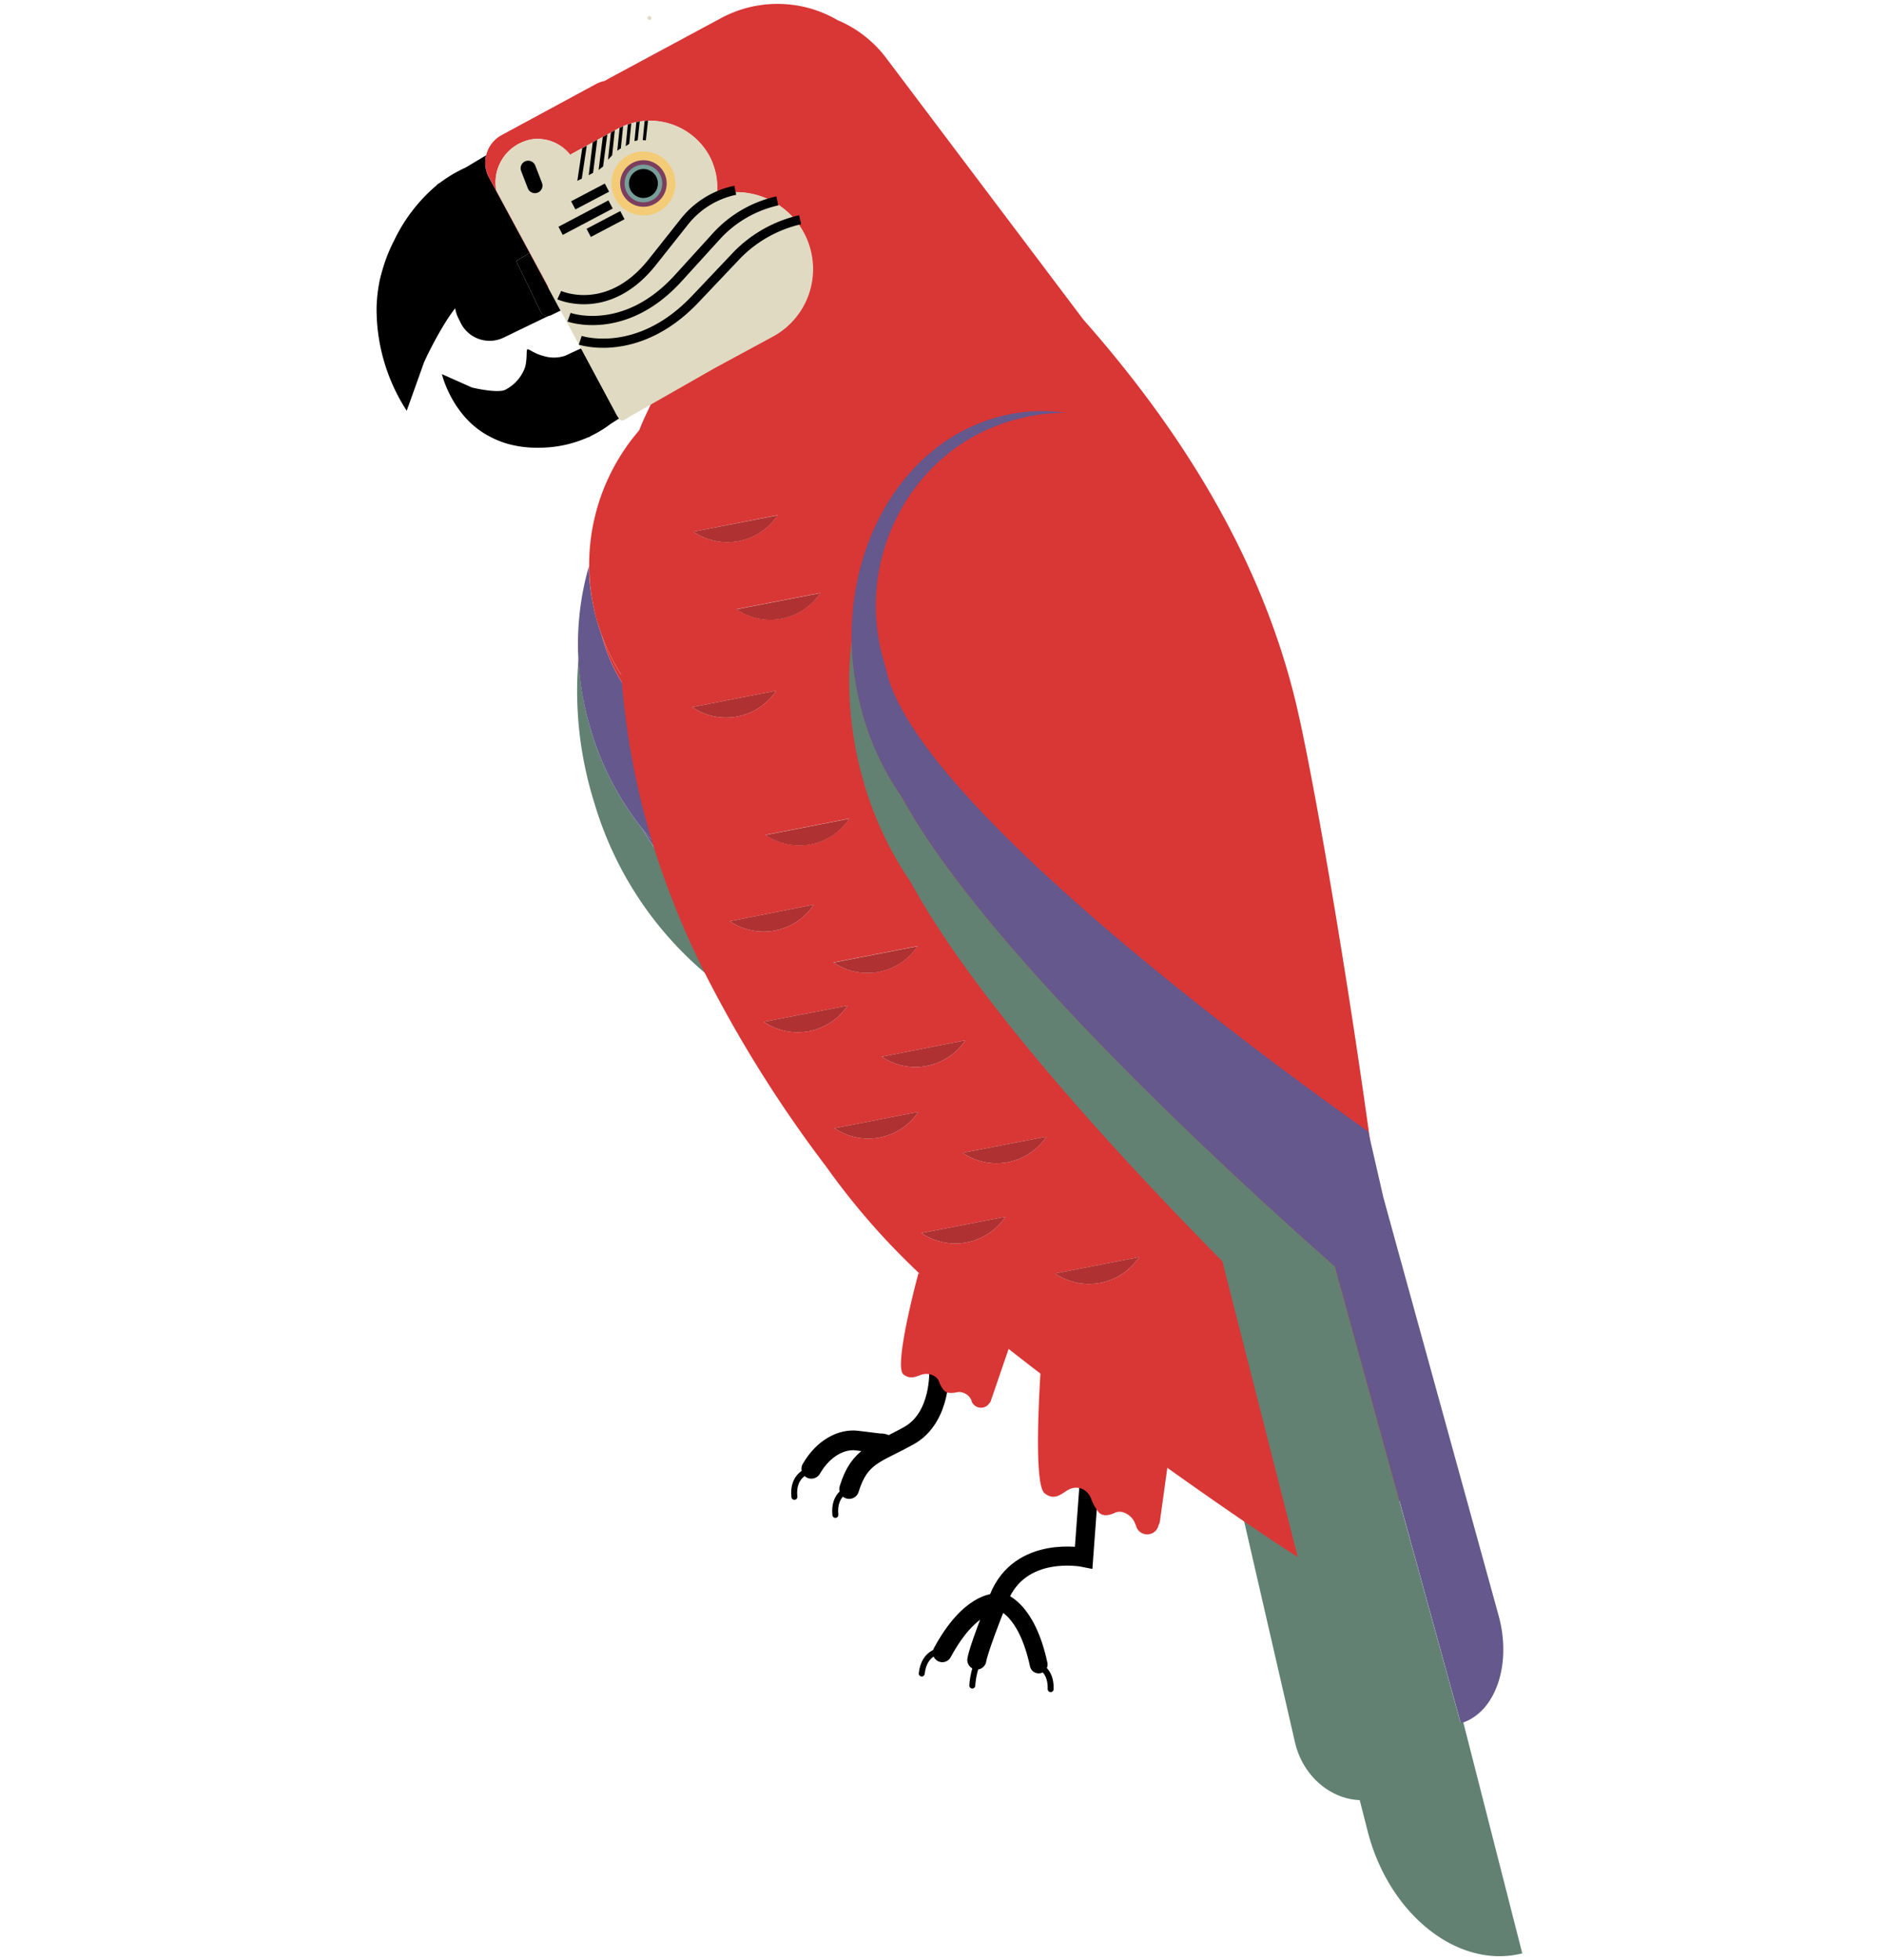 <svg xmlns="http://www.w3.org/2000/svg" width="250" height="260" viewBox="0 0 250 260"><defs><style>.cls-1{fill:#e0dac2;}.cls-2{fill:#af3131;}.cls-3{fill:#628173;}.cls-4{fill:#64588c;}.cls-5{fill:#d93636;}.cls-13,.cls-14,.cls-6,.cls-7,.cls-8,.cls-9{fill:none;stroke:#000;stroke-miterlimit:10;}.cls-13,.cls-6,.cls-7,.cls-8,.cls-9{stroke-linecap:round;}.cls-6{stroke-width:2.62px;}.cls-7{stroke-width:0.79px;}.cls-8{stroke-width:2.53px;}.cls-9{stroke-width:2.36px;}.cls-10{fill:#f4cc78;}.cls-11{fill:#7b3e5e;}.cls-12{fill:#779e98;}.cls-13{stroke-width:2.01px;}.cls-14{stroke-width:1.22px;}</style></defs><g id="Layer_2" data-name="Layer 2"><circle class="cls-1" cx="86.18" cy="2.39" r="0.26"/><path class="cls-2" d="M88.69,116.73c-1.19-1.81-3.69-10.15-4.46-14.23L82.17,66.19c-.23-4,1.33-7.42,3.46-7.54"/><path class="cls-3" d="M165,201.41l6.84,29.72c1.19,5.18,6,8.54,10.6,7.47h0l-7-30.45C174.36,207.7,170.39,205.14,165,201.41Z"/><path class="cls-3" d="M85.09,109.75A38.86,38.86,0,0,1,78.16,96a39.78,39.78,0,0,1-1.39-8.63,49.39,49.39,0,0,0,2.14,19.27,47,47,0,0,0,15.32,23,115.28,115.28,0,0,1-6.62-16Q86.25,111.61,85.09,109.75Z"/><path class="cls-4" d="M85.09,109.75q1.16,1.86,2.52,3.81c-.15-.47-.3-.94-.44-1.4C86.45,111.39,85.76,110.59,85.09,109.75Z"/><path class="cls-4" d="M85.09,109.75c.67.84,1.36,1.64,2.08,2.41a101.79,101.79,0,0,1-4.09-20.77,22.75,22.75,0,0,1-3-6.29l-.3-1c-.23-.65-.44-1.3-.63-2a27.42,27.42,0,0,1-1-7,37.44,37.44,0,0,0-1.41,12.19A39.78,39.78,0,0,0,78.16,96,38.86,38.86,0,0,0,85.09,109.75Z"/><path class="cls-5" d="M80.09,85.1a22.75,22.75,0,0,0,3,6.29l-.09-1a27.09,27.09,0,0,1-3.2-6.25Z"/><path class="cls-5" d="M79.79,84.11A27.09,27.09,0,0,0,83,90.36c0-.66-.1-1.33-.14-2-.1-1.46.1-2.93,0-4.39a100.24,100.24,0,0,1,.2-11.18A96.61,96.61,0,0,1,85.81,56a27.31,27.31,0,0,0-6.65,26.19C79.35,82.81,79.56,83.46,79.79,84.11Z"/><path class="cls-6" d="M124.61,181.7s.36,6.31-4,8.74-6.53,2.55-7.93,7.08"/><path class="cls-6" d="M117,191.47s1.65.25-3.27-.37c-2-.25-4.43.92-6.07,3.74"/><path class="cls-7" d="M107.28,195.12s-2.17.53-1.87,3.44"/><path class="cls-7" d="M112.72,197.52s-2.16.52-1.87,3.44"/><path class="cls-8" d="M144.59,195.9l-.79,10.7s-8.42-1.71-11.26,5.38-2.92,8.22-2.92,8.22"/><path class="cls-9" d="M132.83,212.49s3.38.79,5,8.31"/><path class="cls-8" d="M132.15,212.65s-3.46-.19-7.11,6.58"/><path class="cls-7" d="M137.32,220.77s2.19.37,2.1,3.3"/><path class="cls-7" d="M124.87,219s-2.23.05-2.56,3"/><path class="cls-7" d="M129.57,220.9a10.25,10.25,0,0,0-.55,2.69"/><path d="M72.82,38.25h0l-2.53-4.7L68.53,34.6a1.31,1.31,0,0,0,.09.28l3.11,6.44a1,1,0,0,0,1.15.57.81.81,0,0,0,.25-.08l1.28-.62Z"/><path d="M71.73,41.32l-3.11-6.44a1.31,1.31,0,0,1-.09-.28l1.76-1.05-5.4-10a4.13,4.13,0,0,1-.38-2.95l-2.73,1.63a18.1,18.1,0,0,0-3.38,2l-.2.12a1.07,1.07,0,0,0-.33.3c-.19.15-.37.31-.54.46a22,22,0,0,0-5,6.73,21.26,21.26,0,0,0-1.59,4c-.26.88-.37,1.43-.37,1.43h0a20.44,20.44,0,0,0-.4,3.58,24.8,24.8,0,0,0,4,13.64l2.31-6.46a49.72,49.72,0,0,1,2.66-5,22.82,22.82,0,0,1,1.46-2.14,4.45,4.45,0,0,0,.37,1.21l.34.69a4.29,4.29,0,0,0,5.71,2l6.08-2.94A1,1,0,0,1,71.73,41.32Z"/><path d="M81.42,54.2l-4.29-8-2.16,1a4.68,4.68,0,0,1-2.92,0c-1.09-.26-1.9-.95-2.07-.86s0,1.26-.31,2.39a5.4,5.4,0,0,1-2.67,3c-1.11.46-4.36-.32-4.36-.32l-4-1.78s1.31,5.59,6.2,8.2a12.54,12.54,0,0,0,2.37,1l0,0s.38.12,1,.25a14.14,14.14,0,0,0,3.13.31,15.92,15.92,0,0,0,6.15-1.15c.17-.06.33-.14.5-.21a.8.8,0,0,0,.32-.13l.16-.1A14.29,14.29,0,0,0,81,56.25l1.16-.74a6.3,6.3,0,0,1-.65-1.11Z"/><path class="cls-5" d="M186.27,196c-.64-26.71-10.79-88.08-14.3-102.72-5.19-21.64-17.58-38.83-28.23-50.91L117.58,7.68a15.63,15.63,0,0,0-6.42-5,15.82,15.82,0,0,0-15.47-.28l-14.87,8-.58.33a4.46,4.46,0,0,0-1.14.41L66.57,17.92a4.15,4.15,0,0,0-1.68,5.62l5.4,10,2.53,4.7a.63.63,0,0,1-.07-.3L65.94,25.37a1.29,1.29,0,0,1-.12-.38h0a5.8,5.8,0,0,1,4.94-6.54,5.54,5.54,0,0,1,4.9,2.08l.34-.2,6-3.26a9,9,0,0,1,12.11,3.61h0a8.94,8.94,0,0,1,1,5.14,10.18,10.18,0,0,1,11.5,5h0a10.18,10.18,0,0,1-4.09,13.76l-7.69,4.16-8.44,4.81c-.2.49-.65,1.37-1.08,2.34-2.2,4.92-2.28,10.89-2.72,16.85a97.84,97.84,0,0,0-.19,11.18c0,1.46-.15,2.93-.05,4.39,0,.66.09,1.33.15,2l.09,1a101.5,101.5,0,0,0,4.08,20.77c.15.47.29.94.44,1.41a113.58,113.58,0,0,0,6.63,16,168,168,0,0,0,15.88,25.25,95.15,95.15,0,0,0,12.51,14.31l-.25-.17s-3.36,12.36-2,13.44c1,.76,1.76.22,2.52,0a2.08,2.08,0,0,1,1.52.19,1.49,1.49,0,0,1,.71.81,3.22,3.22,0,0,0,.66,1.14c.4.44,1.21.33,1.66.23a1.56,1.56,0,0,1,.88.07,1.78,1.78,0,0,1,1.11,1.08l0,.08a1.34,1.34,0,0,0,2.33.25l.17-.23,2.4-7c1.38,1.08,2.79,2.18,4.22,3.27-.38,6.37-.65,14.92.56,15.88,1.37,1.07,2.26,0,3.18-.48a2.06,2.06,0,0,1,2,0,2.31,2.31,0,0,1,1,1.23,6.24,6.24,0,0,0,1,1.78c.6.64,1.59.32,2.14.06a1.53,1.53,0,0,1,1.13-.06,2.54,2.54,0,0,1,1.6,1.6l.06.13a1.54,1.54,0,0,0,3,0l.17-.43,1-7.21c3.41,2.43,6.63,4.68,9.45,6.61,5.45,3.73,9.41,6.29,10.43,6.74l.17.06C175.61,208.28,186.45,203.75,186.27,196Zm-58.16-58A8,8,0,0,1,117,140.18Zm-17.49-10.33,11.14-2.17A8,8,0,0,1,110.62,127.69Zm2.1-19.09a8,8,0,0,1-11.15,2.17Zm-3.85-29.93a8,8,0,0,1-11.14,2.16Zm-5.69-10.31A8,8,0,0,1,92,70.53ZM91.84,93.8,103,91.63A8,8,0,0,1,91.84,93.8Zm5,28.4L108,120A8,8,0,0,1,96.84,122.2Zm4.51,13.35,11.14-2.16A8,8,0,0,1,101.35,135.55Zm9.38,14.11,11.14-2.17A8,8,0,0,1,110.73,149.66Zm11.54,13.91,11.14-2.16A8,8,0,0,1,122.27,163.57Zm5.46-10.64,11.14-2.16A8,8,0,0,1,127.73,152.93Zm12.29,16,11.14-2.17A8,8,0,0,1,140,168.93Z"/><path class="cls-2" d="M103.18,68.36,92,70.53A8,8,0,0,0,103.18,68.36Z"/><path class="cls-2" d="M108.87,78.67,97.73,80.83A8,8,0,0,0,108.87,78.67Z"/><path class="cls-2" d="M103,91.63,91.84,93.8A8,8,0,0,0,103,91.63Z"/><path class="cls-2" d="M112.72,108.6l-11.15,2.17A8,8,0,0,0,112.72,108.6Z"/><path class="cls-2" d="M133.41,161.41l-11.14,2.16A8,8,0,0,0,133.41,161.41Z"/><path class="cls-2" d="M151.16,166.76,140,168.93A8,8,0,0,0,151.16,166.76Z"/><path class="cls-2" d="M108,120,96.84,122.2A8,8,0,0,0,108,120Z"/><path class="cls-2" d="M121.76,125.52l-11.14,2.17A8,8,0,0,0,121.76,125.52Z"/><path class="cls-2" d="M101.35,135.55a8,8,0,0,0,11.14-2.16Z"/><path class="cls-2" d="M128.11,138,117,140.18A8,8,0,0,0,128.11,138Z"/><path class="cls-2" d="M138.87,150.77l-11.14,2.16A8,8,0,0,0,138.87,150.77Z"/><path class="cls-2" d="M121.87,147.49l-11.14,2.17A8,8,0,0,0,121.87,147.49Z"/><path class="cls-4" d="M198.86,214.31l-13.53-49.06-1.77-6.44-.47-2.06-1.65-7.18c-6.51-4.58-59.28-42.18-63.35-60.76l-.24-.92c-.18-.59-.34-1.2-.49-1.81-3.09-13.48,5-27.16,18-30.56a23.33,23.33,0,0,1,6.1-.76,22.31,22.31,0,0,0-8.81.5C120.62,58.39,112.8,70.88,113,85a38.08,38.08,0,0,0,1,7.92,36.22,36.22,0,0,0,5.65,12.78c10.65,19.52,41.15,47.89,57.5,62.33l5.23,19,11.46,41.56h0l.35-.11C198.51,226.94,200.62,220.7,198.86,214.31Z"/><path class="cls-3" d="M194.16,228.42l-.35.11h0L182.35,187l-5.23-19c-16.35-14.44-46.85-42.81-57.5-62.33A36.22,36.22,0,0,1,114,92.88,38.08,38.08,0,0,1,113,85a47.44,47.44,0,0,0,1.31,17.68A46.31,46.31,0,0,0,120.84,117c8.1,14.86,25.56,34.28,41.37,50.33l19.26,75.54C184.3,254,193.53,261.27,202,259.12h0Z"/><path class="cls-5" d="M116.88,86.19c.15.61.31,1.22.49,1.81l.24.92c4.07,18.58,56.84,56.18,63.35,60.75.42.31.65.46.65.46L164.39,75.18l-.08,0c-.08-.44-.17-.88-.27-1.31a24.06,24.06,0,0,0-23.08-19,23.78,23.78,0,0,0-6.1.77C121.83,59,113.79,72.71,116.88,86.19Z"/><path class="cls-1" d="M106.64,30.81h0a10.18,10.18,0,0,0-11.5-5,8.94,8.94,0,0,0-1-5.14h0A9,9,0,0,0,82,17.08l-6,3.26-.34.2a5.54,5.54,0,0,0-4.9-2.08A5.8,5.8,0,0,0,65.8,25h0a1.29,1.29,0,0,0,.12.38L72.75,38a.63.63,0,0,0,.07.3l1.59,2.94,2.72,5.05,4.29,8,.13.2a6.3,6.3,0,0,0,.65,1.11c.37.44.63.07,1.77-.57l2.45-1.4,8.44-4.81,7.69-4.16A10.18,10.18,0,0,0,106.64,30.81Z"/><circle class="cls-10" cx="85.38" cy="24.34" r="4.25"/><circle class="cls-11" cx="85.38" cy="24.34" r="3.09"/><circle class="cls-12" cx="85.38" cy="24.34" r="2.5"/><circle cx="85.38" cy="24.34" r="1.92"/><line class="cls-13" x1="70.98" y1="24.62" x2="70.09" y2="22.32"/><line class="cls-14" x1="82.59" y1="28.54" x2="78.12" y2="30.89"/><line class="cls-14" x1="80.54" y1="24.89" x2="76.07" y2="27.24"/><line class="cls-14" x1="81.02" y1="27.12" x2="74.39" y2="30.62"/><path class="cls-14" d="M74.21,39.15s6.54,3,12.4-4.44l4.22-5.32a11.63,11.63,0,0,1,6.74-4.15"/><path class="cls-14" d="M75.51,42.08s7.36,2.67,14.5-5.19l5.14-5.65a15.51,15.51,0,0,1,8-4.59"/><path class="cls-14" d="M77,45.14s7.66,2.56,15.27-5.47l5.47-5.77a17,17,0,0,1,8.43-4.75"/><polygon points="78.12 23.24 78.7 22.93 79.25 18.55 78.65 18.89 78.12 23.24"/><polygon points="79.43 22.55 80.03 22.08 80.59 17.83 79.99 18.17 79.43 22.55"/><path d="M81.23,20.61l.35-3.32-.51.29-.39,3.62.09-.1c.14-.15.22-.26.36-.4"/><path d="M81.91,20l.14-.11.22-.14.11-.06.31-2.95-.47.23Z"/><polygon points="83.03 19.39 83.5 19.08 83.77 16.36 83.31 16.51 83.03 19.39"/><polygon points="84.19 18.72 84.62 18.6 84.89 16.11 84.44 16.19 84.19 18.72"/><polygon points="85.29 18.59 85.7 18.62 85.99 16.01 85.54 16.04 85.29 18.59"/><polygon points="76.61 23.99 77.2 23.7 77.86 19.33 77.26 19.66 76.61 23.99"/></g></svg>
